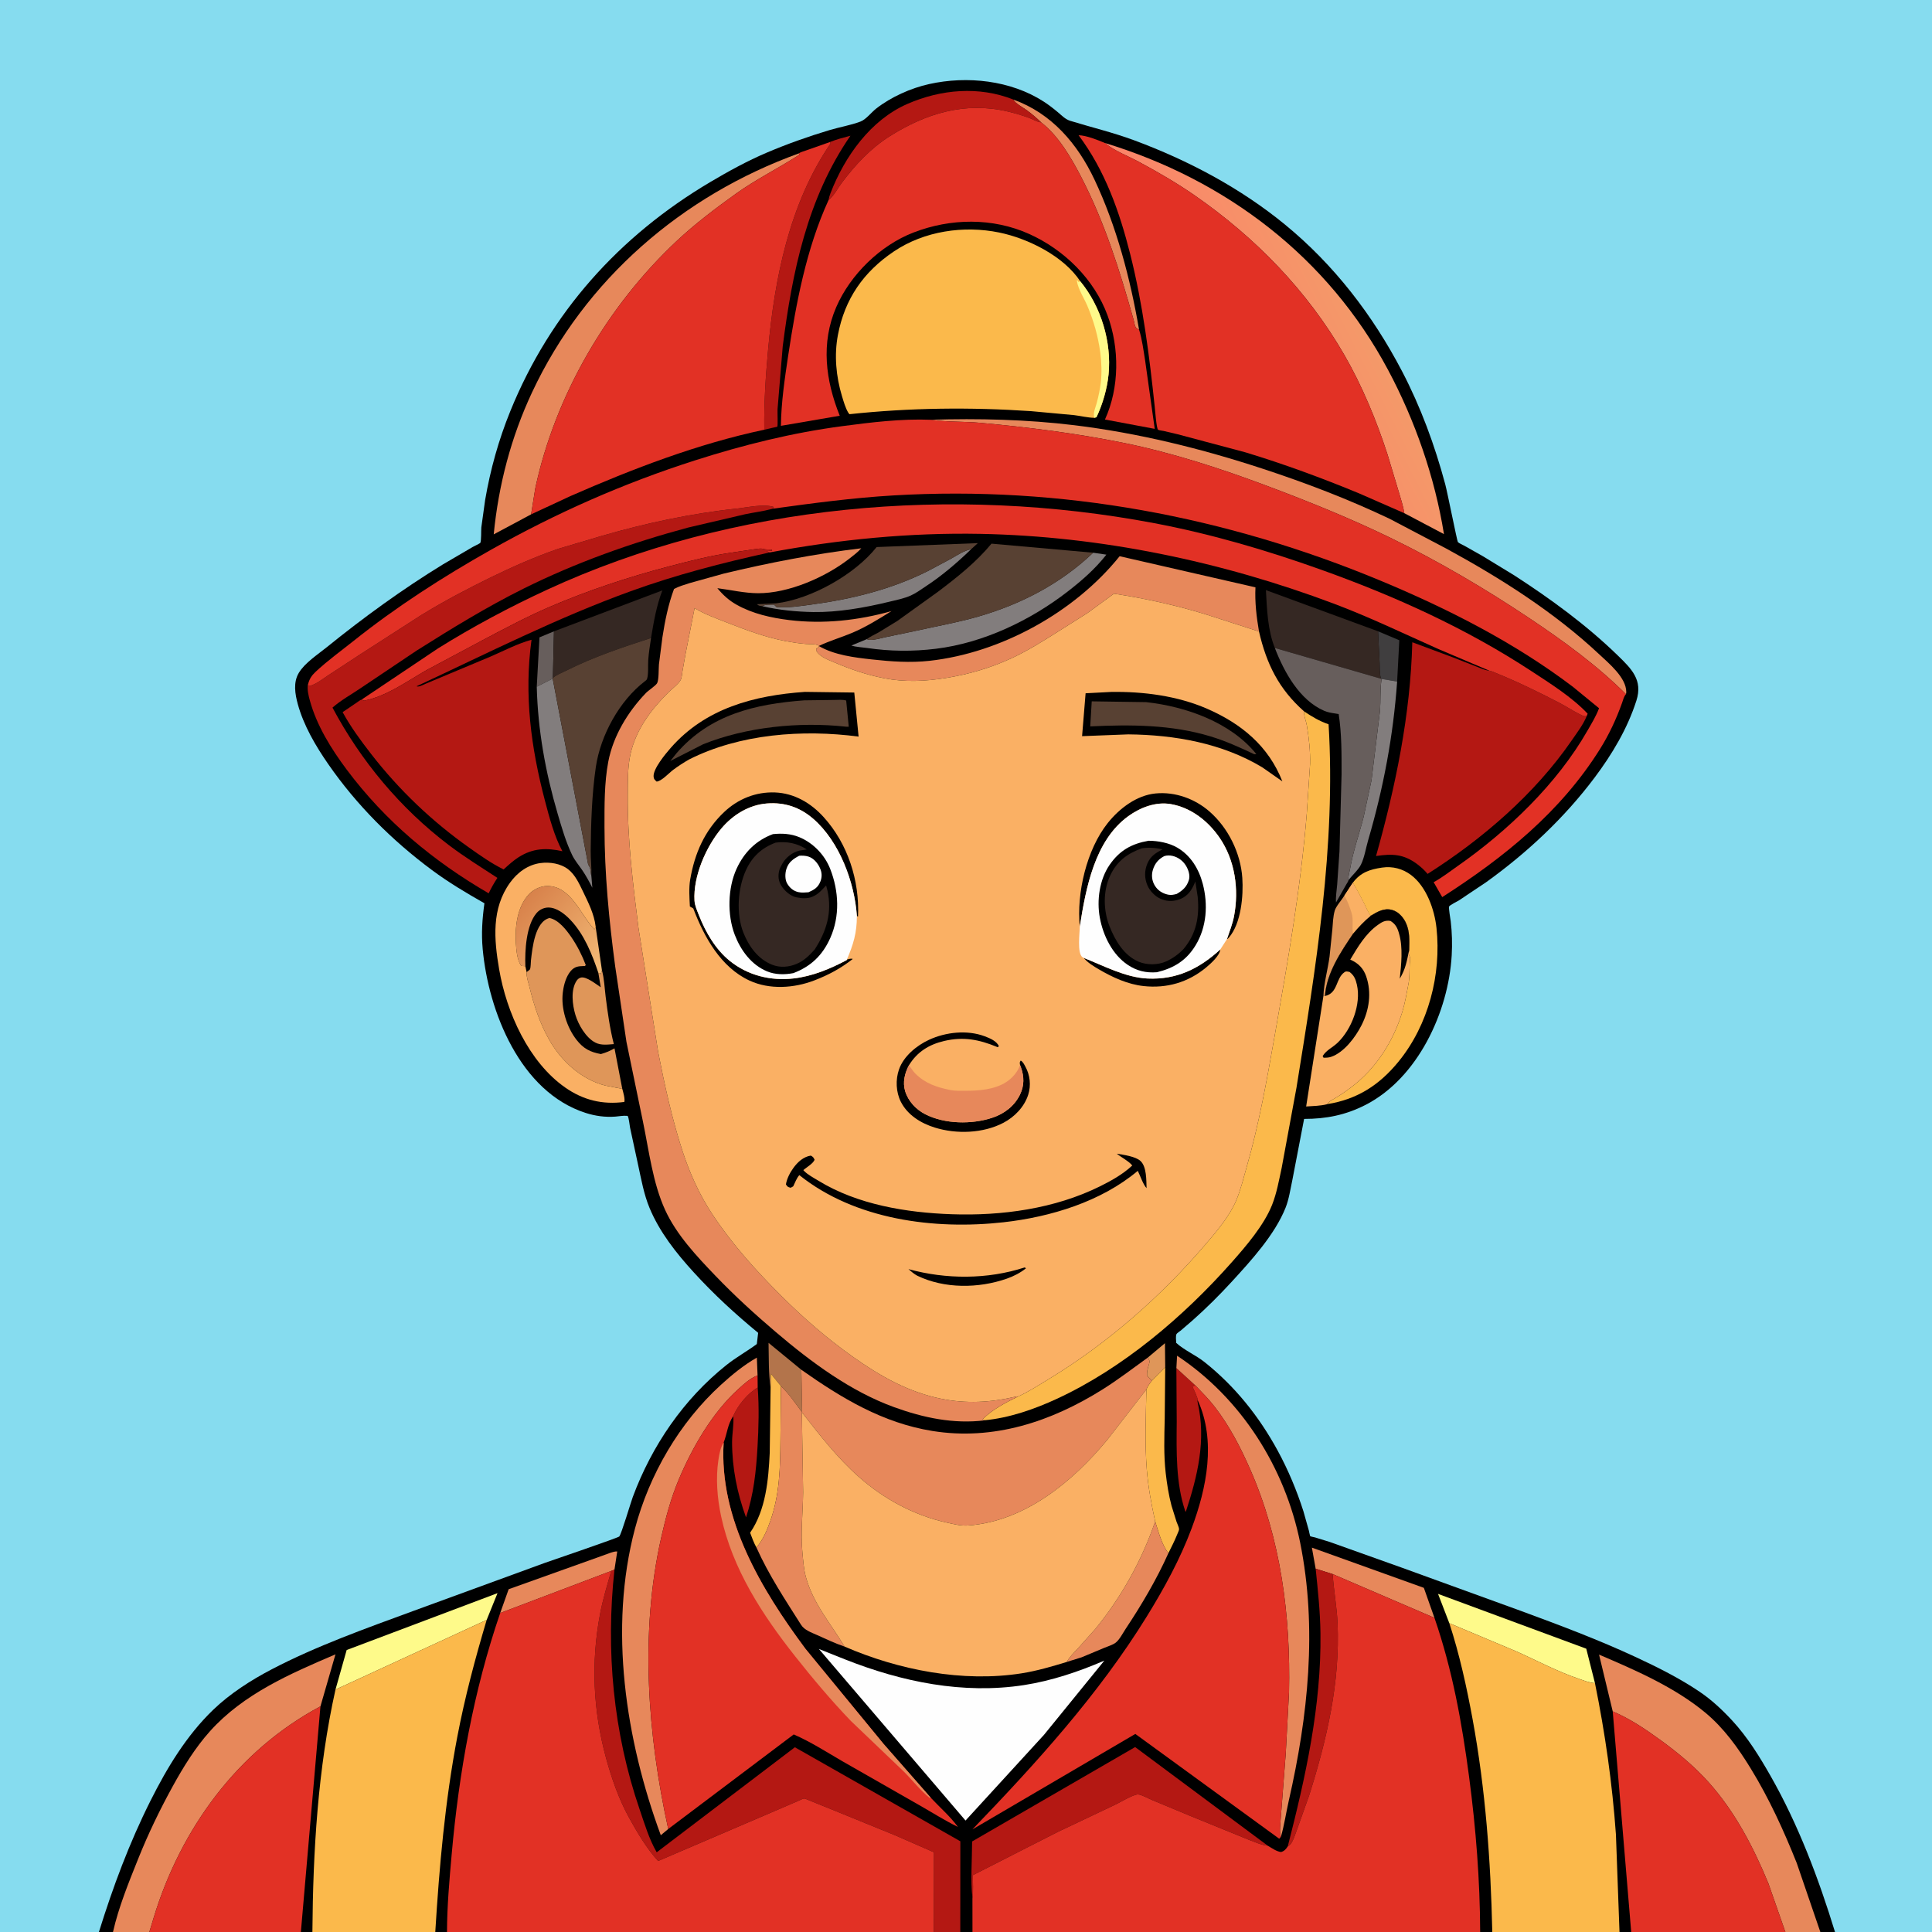 <svg version="1.1" xmlns="http://www.w3.org/2000/svg" style="display: block;" viewBox="0 0 2048 2048" width="1024" height="1024">
<rect x="0" y="0" width="2048" height="2048" fill="#333333" stroke="none"/>
<defs>
	<linearGradient id="Gradient1" gradientUnits="userSpaceOnUse" x1="549.896" y1="960.892" x2="632.625" y2="1037.64">
		<stop class="stop0" offset="0" stop-opacity="1" stop-color="rgb(216,130,75)"/>
		<stop class="stop1" offset="1" stop-opacity="1" stop-color="rgb(244,188,120)"/>
	</linearGradient>
	<linearGradient id="Gradient2" gradientUnits="userSpaceOnUse" x1="1306.53" y1="387.835" x2="1433.6" y2="322.841">
		<stop class="stop0" offset="0" stop-opacity="1" stop-color="rgb(251,133,105)"/>
		<stop class="stop1" offset="1" stop-opacity="1" stop-color="rgb(244,153,105)"/>
	</linearGradient>
</defs>
<path transform="translate(0,0)" fill="rgb(134,220,239)" d="M 104.86 2048 L -0 2048 L 0 -0 L 2048 0 L 2048 2048 L 1945.18 2048 L 1929.64 2048 L 1892.56 2048 L 1729.15 2048 L 1716.74 2048 L 1581.88 2048 L 1569.04 2048 L 1030.86 2048 L 1017.93 2048 L 989.912 2048 L 473.839 2048 L 461.41 2048 L 331.148 2048 L 318.934 2048 L 158.318 2048 L 119.777 2048 L 104.86 2048 z"/>
<path transform="translate(0,0)" fill="rgb(0,0,0)" d="M 104.86 2048 C 119.723 2000.25 137.054 1953.65 159.515 1908.9 C 177.035 1874 197.64 1839.75 225.978 1812.46 C 243.722 1795.37 265.994 1781.06 287.846 1769.64 C 335.28 1744.84 387.486 1726.31 437.698 1707.83 L 577.447 1656.76 C 584.927 1654.11 655.098 1630.2 656.431 1628.75 C 658.711 1626.27 668.625 1592.68 670.775 1586.89 C 690.967 1532.5 724.623 1483.14 770.181 1446.88 C 780.444 1438.7 791.834 1432.5 802.273 1424.74 L 803.654 1412.86 C 779.173 1392.71 756.578 1371.94 735.207 1348.5 C 716.648 1328.14 699.061 1305.9 688.455 1280.26 C 682.517 1265.9 679.785 1250.28 676.486 1235.15 L 667.878 1195.32 C 667.299 1192.48 666.749 1185.26 665.38 1182.99 C 665.234 1182.75 664.825 1182.88 664.544 1182.85 C 660.696 1182.44 656.207 1183.37 652.327 1183.65 C 641.494 1184.45 631.05 1183.04 620.702 1179.71 C 551.492 1157.46 517.811 1072.3 511.681 1006.11 C 510.133 989.389 511.22 974.051 513.509 957.497 C 494.268 946.582 475.614 935.467 457.81 922.255 C 415.494 890.855 377.99 853.348 347.95 810 C 334.619 790.763 321.874 769.095 315.675 746.395 C 312.752 735.691 310.708 723.355 316.749 713.284 C 323.121 702.662 336.723 693.887 346.433 686.038 C 385.623 654.36 426.441 624.721 469.423 598.342 L 501.086 579.827 C 501.874 579.386 508.925 575.912 509.114 575.546 C 510.346 573.158 509.914 562.388 510.237 559 L 514.251 530.102 C 519.803 497.667 528.598 466.201 541.002 435.701 C 583.397 331.455 656.423 250.124 753 192.932 C 772.225 181.547 792.251 170.542 812.828 161.796 C 834.219 152.703 856.873 144.651 879.123 137.977 C 889.857 134.757 901.705 132.787 912.136 128.87 C 917.982 126.676 923.705 119.069 928.73 115.145 C 944.538 102.8 965.406 93.444 985 89.099 C 1025.18 80.188 1071.38 85.1 1106.4 107.717 C 1111.68 111.128 1116.64 114.975 1121.45 119.019 C 1125.55 122.465 1129.3 126.485 1134.5 128.082 C 1157.06 135.01 1179.8 140.406 1202 148.631 C 1259.34 169.875 1314.62 199.114 1362.04 237.971 C 1414.16 280.684 1455.14 334.005 1486.22 393.539 C 1506.12 431.646 1520.89 471.969 1532.04 513.441 C 1534.36 522.081 1544.59 573.707 1545.41 574.598 C 1546.62 575.921 1550.68 577.591 1552.45 578.598 L 1571.66 589.464 L 1605.04 609.815 C 1643.84 634.913 1681.68 662.523 1714.85 694.771 C 1729.52 709.031 1741.64 720.82 1734.66 742.667 C 1725.18 772.345 1708.91 799.546 1690.32 824.322 C 1658.25 867.05 1618.66 904.091 1575.3 935.226 L 1546.68 954.36 C 1544.69 955.595 1537.17 959.25 1536.11 960.892 C 1535.38 962.015 1537.6 974.704 1537.83 976.648 C 1539.24 988.484 1539.54 1000.68 1538.87 1012.59 C 1535.5 1072.72 1502.87 1142.93 1447.44 1171.27 C 1426.39 1182.03 1405.83 1186.1 1382.41 1186.1 L 1369.91 1251.09 C 1367.84 1260.63 1366.4 1271.1 1362.78 1280.19 C 1351.36 1308.88 1326 1336.56 1305.31 1359.09 C 1292.44 1373.09 1279.15 1386.3 1264.95 1398.96 L 1251.74 1410.37 C 1250.87 1411.09 1247.64 1413.21 1247.16 1414.12 C 1246.07 1416.22 1246.75 1421.19 1246.84 1423.5 C 1255.39 1431.35 1267.44 1436.37 1276.71 1443.74 C 1309.05 1469.44 1334.56 1501.34 1354.29 1537.53 C 1365.44 1557.99 1374.65 1579.96 1381.72 1602.15 L 1387.42 1622.37 C 1387.61 1623.13 1388.66 1628.26 1388.82 1628.4 C 1389.33 1628.82 1393.09 1629.49 1393.95 1629.72 L 1409.5 1634.51 L 1486.65 1662.03 L 1612.07 1707.57 C 1653.31 1722.75 1694.33 1738.13 1734.21 1756.68 C 1757.22 1767.39 1780.6 1779.08 1801.65 1793.31 C 1814.44 1801.96 1825.79 1812.58 1836.25 1823.9 C 1852.45 1841.43 1865.16 1861.99 1876.92 1882.66 C 1906.38 1934.4 1927.76 1991.2 1945.18 2048 L 1929.64 2048 L 1892.56 2048 L 1729.15 2048 L 1716.74 2048 L 1581.88 2048 L 1569.04 2048 L 1030.86 2048 L 1017.93 2048 L 989.912 2048 L 473.839 2048 L 461.41 2048 L 331.148 2048 L 318.934 2048 L 158.318 2048 L 119.777 2048 L 104.86 2048 z"/>
<path transform="translate(0,0)" fill="rgb(223,150,89)" d="M 1216.85 1438.99 L 1234.89 1423.85 L 1235.18 1449.23 L 1220.99 1463.69 C 1219.48 1461.72 1217.69 1460.15 1215.84 1458.5 C 1215.78 1453.73 1216.48 1450.95 1217.87 1446.5 C 1218.99 1442.91 1218.67 1442.31 1216.85 1438.99 z"/>
<path transform="translate(0,0)" fill="rgb(103,94,92)" d="M 587.219 669.24 L 586.076 718.64 L 585.884 719.365 L 568.986 727.949 L 571.873 675.629 L 587.219 669.24 z"/>
<path transform="translate(0,0)" fill="rgb(64,62,63)" d="M 1460.81 669.201 L 1483.33 678.704 L 1481.02 722.438 L 1464.57 719.696 L 1463.95 719.465 C 1462.27 714.554 1462.62 707.809 1462.43 702.586 L 1460.81 669.201 z"/>
<path transform="translate(0,0)" fill="rgb(179,116,75)" d="M 816.854 1471.28 C 814.595 1456.07 815.036 1438.95 814.69 1423.48 L 849.473 1452.03 L 850.269 1497.2 C 843.366 1487.76 836.323 1477.37 827.809 1469.36 L 817.156 1456.25 L 816.854 1471.28 z"/>
<path transform="translate(0,0)" fill="rgb(223,150,89)" d="M 1434.03 935.763 C 1438.55 943.122 1442.47 950.698 1446.37 958.395 C 1448.27 962.143 1450.28 967.662 1453.09 970.722 C 1446.04 976.576 1440.19 982.785 1434.3 989.8 C 1421.06 1009.36 1406.18 1031.58 1404.49 1055.83 L 1402.86 1055.89 C 1403.36 1041.95 1407.53 1027.91 1409.37 1014.08 L 1412.33 985.475 C 1412.86 978.983 1413.06 971.506 1414.91 965.239 C 1416.29 960.546 1422.38 953.899 1425.14 949.351 L 1434.03 935.763 z"/>
<path transform="translate(0,0)" fill="rgb(250,176,100)" d="M 1434.03 935.763 C 1438.55 943.122 1442.47 950.698 1446.37 958.395 C 1448.27 962.143 1450.28 967.662 1453.09 970.722 C 1446.04 976.576 1440.19 982.785 1434.3 989.8 C 1432.85 982.336 1435.09 975.253 1432.69 967.618 C 1430.63 961.024 1428.56 955.387 1425.14 949.351 L 1434.03 935.763 z"/>
<path transform="translate(0,0)" fill="rgb(251,185,75)" d="M 816.854 1471.28 L 817.156 1456.25 L 827.809 1469.36 L 827.305 1525.82 C 826.974 1555.92 826.643 1583.51 816.615 1612.18 C 813.075 1622.31 808.828 1632.17 801.877 1640.46 C 799.059 1635.46 797.175 1630.12 795.147 1624.76 C 811.887 1600.47 814.569 1568.71 815.947 1540.13 L 816.854 1471.28 z"/>
<path transform="translate(0,0)" fill="rgb(223,150,89)" d="M 638.087 1028.61 C 640.495 1037.18 640.894 1047.59 642.01 1056.47 C 644.132 1073.37 646.491 1090.28 650.689 1106.8 C 644.153 1107.28 637.243 1108.32 631.184 1105.24 C 621.138 1100.12 613.145 1086.41 609.936 1075.75 C 606.779 1065.27 604.743 1049.2 611.316 1039.5 C 612.382 1037.93 614.053 1036.61 615.906 1036.22 C 621.66 1035 631.919 1043.31 636.8 1046.52 L 634.279 1031.27 L 636.247 1031.64 L 636.51 1033 L 638.087 1028.61 z"/>
<path transform="translate(0,0)" fill="rgb(130,125,125)" d="M 808.01 642.568 C 811.119 640.558 816.741 641.13 820.5 640.928 L 823.188 643.5 C 835.751 644.531 848.387 642.448 860.833 640.766 C 903.237 635.034 944.736 624.737 983.154 605.556 L 1008.25 592.193 C 1014.78 588.467 1022.03 583.583 1029.45 582.172 C 1014.58 596.542 998.73 610.139 981.423 621.5 C 976.393 624.802 971.003 628.799 965.514 631.255 C 958.262 634.501 949.696 636.148 942 638.021 C 916.786 644.159 888.064 649.221 862.063 648.791 C 844.11 648.495 825.496 646.678 808.01 642.568 z"/>
<path transform="translate(0,0)" fill="rgb(231,136,91)" d="M 1074.17 105.533 C 1114.85 120.248 1142.2 152.297 1160.29 190.602 C 1183.59 239.937 1198.24 295.545 1207.42 349.291 C 1202.54 347.985 1203.06 343.995 1201.8 339.5 C 1187.08 287.133 1170.97 235.385 1145.78 187 C 1135.32 166.89 1121.87 143.762 1103.61 129.687 C 1098.83 125.027 1093.81 120.782 1088.43 116.836 C 1084.86 114.219 1075.82 109.407 1074.17 105.533 z"/>
<path transform="translate(0,0)" fill="rgb(231,136,91)" d="M 530.232 1709.87 L 539.204 1684.63 L 638.126 1649.27 C 641.588 1648.16 651.094 1643.98 654.29 1644.64 L 651.382 1663.74 L 647.962 1665.24 L 530.232 1709.87 z"/>
<path transform="translate(0,0)" fill="url(#Gradient1)" d="M 556.905 1024.17 L 552.5 1023.88 C 548.028 1017.26 547.281 1007.04 546.84 999.254 C 545.869 982.075 548.281 961.23 560.59 948.011 C 565.374 942.872 572.941 939.235 580 939.21 C 605.516 939.118 615.298 969.88 630 985.146 L 631.521 983.241 L 638.087 1028.61 L 636.51 1033 L 636.247 1031.64 L 634.279 1031.27 C 627.526 1011.31 619.349 990.5 604.529 974.982 C 598.629 968.804 589.962 961.863 581 962.016 C 576.421 962.094 571.828 964.346 568.865 967.784 C 557.695 980.742 556.289 1007.9 556.905 1024.17 z"/>
<path transform="translate(0,0)" fill="rgb(180,24,19)" d="M 803.191 1470.91 C 804.797 1491.78 804.195 1513.11 802.988 1534 C 801.503 1559.69 798.988 1583.93 790.82 1608.5 C 781.397 1582.7 776.064 1556.15 776.027 1528.67 C 776.015 1519.8 778.162 1509.53 777.292 1501.06 C 781.852 1490.1 792.811 1476.69 803.191 1470.91 z"/>
<path transform="translate(0,0)" fill="rgb(231,136,91)" d="M 1394.66 1662.92 L 1390.65 1640.54 L 1509.34 1683.18 L 1520.58 1714.97 L 1412.68 1668.59 L 1394.66 1662.92 z"/>
<path transform="translate(0,0)" fill="rgb(130,125,125)" d="M 1464.57 719.696 L 1481.02 722.438 C 1476.93 780.012 1466.52 835.253 1450.31 890.623 C 1447.95 898.656 1446.35 909.169 1442.66 916.536 C 1439.77 922.332 1433.37 927.798 1429.45 933.059 C 1428.92 929.188 1430.51 924.587 1431.19 920.731 C 1434.44 902.001 1440.84 884.292 1445.52 865.939 L 1453.86 827.062 L 1462.88 753.324 C 1463.66 742.912 1462.88 731.704 1464.3 721.494 L 1464.57 719.696 z"/>
<path transform="translate(0,0)" fill="rgb(180,24,19)" d="M 1247.01 1450.2 L 1267.38 1468.84 C 1265.71 1469.04 1265.36 1468.76 1264.13 1470 C 1265.04 1472.05 1270.07 1482.44 1269.51 1483.98 C 1269.43 1485.85 1269.3 1485.42 1269.63 1486.87 C 1278.72 1526.52 1269.51 1564.66 1257.02 1602.51 L 1256.43 1601.94 C 1246.3 1572.02 1247.12 1538.47 1247.38 1507.22 L 1247.01 1450.2 z"/>
<path transform="translate(0,0)" fill="rgb(251,185,75)" d="M 1235.18 1449.23 L 1234.65 1503.88 C 1234.22 1523.04 1233.5 1542.53 1235.71 1561.61 C 1237.05 1573.24 1238.87 1584.75 1241.84 1596.08 L 1247.17 1613.1 C 1247.86 1615.08 1249.84 1619.04 1249.88 1620.99 C 1249.9 1622.2 1248.26 1625.56 1247.78 1626.79 C 1245.15 1633.44 1241.75 1639.88 1238.6 1646.31 C 1231.94 1638.8 1227.6 1622.35 1224.52 1612.78 C 1220.54 1594.49 1217.18 1576.82 1215.67 1558.11 C 1213.4 1529.87 1214.68 1501.06 1215.24 1472.77 C 1216.69 1469.26 1218.66 1466.67 1220.99 1463.69 L 1235.18 1449.23 z"/>
<path transform="translate(0,0)" fill="rgb(231,136,91)" d="M 1130.78 1761.74 C 1133.84 1756.22 1138.41 1751.9 1142.69 1747.32 L 1160.83 1727.05 C 1188.35 1693.67 1210.61 1653.72 1224.52 1612.78 C 1227.6 1622.35 1231.94 1638.8 1238.6 1646.31 C 1226.15 1674.13 1210.08 1701.34 1193.21 1726.7 C 1190.4 1730.92 1186.67 1738.24 1182.67 1741.29 C 1179.43 1743.76 1174.41 1745.14 1170.67 1746.74 L 1146.45 1756.86 L 1130.78 1761.74 z"/>
<path transform="translate(0,0)" fill="rgb(130,125,125)" d="M 568.986 727.949 L 585.884 719.365 L 623.5 916.56 C 626.568 920.361 625.719 923.965 626.875 928.557 L 627.905 941.069 C 624.562 934.516 621.096 928.07 616.918 922 C 613.36 916.831 609.238 912.045 606.5 906.358 C 599.891 892.635 595.394 877.121 591.12 862.538 C 578.205 818.484 570.155 773.905 568.986 727.949 z"/>
<path transform="translate(0,0)" fill="rgb(180,24,19)" d="M 878.224 212.246 C 878.702 209.613 879.423 207.218 880.39 204.72 C 895.439 165.835 922.807 127.194 961.901 110.14 C 997.394 94.657 1037.71 91.069 1074.17 105.533 C 1075.82 109.407 1084.86 114.219 1088.43 116.836 C 1093.81 120.782 1098.83 125.027 1103.61 129.687 L 1102.31 129.518 C 1098.61 128.827 1094.62 126.34 1091 125.016 C 1083.5 122.269 1075.89 120.009 1068.1 118.184 C 1022.88 107.578 981.461 120.206 943.043 144.5 C 922.822 157.287 906.846 174.515 892.518 193.532 C 887.931 199.621 884.122 207.432 878.224 212.246 z"/>
<path transform="translate(0,0)" fill="rgb(180,24,19)" d="M 1394.66 1662.92 L 1412.68 1668.59 C 1413.83 1686.06 1417.13 1703.31 1417.88 1720.84 C 1420.59 1783.75 1406.56 1843.85 1387.69 1903.42 L 1374.65 1940.03 C 1372.85 1944.65 1371.3 1950.52 1368.32 1954.52 C 1367.45 1955.69 1366.27 1956.45 1365.08 1957.25 C 1384.06 1883.37 1400.72 1808.19 1399.75 1731.44 C 1399.46 1708.34 1397.03 1685.86 1394.66 1662.92 z"/>
<path transform="translate(0,0)" fill="rgb(254,250,138)" d="M 355.628 1791 L 367.481 1749.08 L 527.379 1688.8 L 515.915 1717.15 L 355.628 1791 z"/>
<path transform="translate(0,0)" fill="rgb(180,24,19)" d="M 879.871 150.529 C 886.837 147.647 894.235 145.866 901.498 143.89 C 855.678 210.214 839.797 288.688 829.725 367.135 L 824.218 433.956 C 824.053 436.557 824.717 451.266 823.956 452.348 C 823.911 452.412 811.671 455.033 810.187 455.516 C 809.751 427.163 811.631 399.489 814.169 371.26 C 821.002 295.283 836.713 216.168 880.366 152.19 L 879.871 150.529 z"/>
<path transform="translate(0,0)" fill="rgb(254,250,138)" d="M 1536.35 1720.66 L 1524.38 1689.57 L 1681.5 1747.68 L 1690.73 1784.19 C 1684.95 1783.94 1678.87 1781.38 1673.42 1779.53 C 1650.57 1771.8 1629.25 1760.26 1607.24 1750.46 L 1536.35 1720.66 z"/>
<path transform="translate(0,0)" fill="rgb(53,40,35)" d="M 587.219 669.24 L 702.15 625.834 C 695.846 642.194 692.991 659.076 690.132 676.297 C 659.068 686.362 629.291 696.322 600 711.003 C 596.043 712.987 589.284 715.623 586.076 718.64 L 587.219 669.24 z"/>
<path transform="translate(0,0)" fill="rgb(130,125,125)" d="M 1158.82 585.902 L 1172.81 587.941 C 1161.08 602.914 1147.16 615.102 1132.2 626.732 C 1092.55 657.555 1042.47 681.56 992.156 687.713 C 967.336 690.749 943.595 690.497 918.844 686.856 C 913.608 686.085 907.472 685.921 902.469 684.287 L 918.887 677.519 C 919.913 677.844 920.641 678.164 921.677 678.25 C 926.886 678.683 933.687 676.489 938.774 675.41 L 971.5 668.562 C 993.323 663.698 1015.43 659.803 1036.93 653.601 C 1082.6 640.428 1124.28 618.724 1158.82 585.902 z"/>
<path transform="translate(0,0)" fill="rgb(88,65,51)" d="M 808.01 642.568 C 805.303 642.153 804.38 642.291 802.365 640.5 L 822.75 639.567 C 859.802 635.083 906.278 608.961 929.271 579.897 L 1036.55 575.74 L 1029.45 582.172 C 1022.03 583.583 1014.78 588.467 1008.25 592.193 L 983.154 605.556 C 944.736 624.737 903.237 635.034 860.833 640.766 C 848.387 642.448 835.751 644.531 823.188 643.5 L 820.5 640.928 C 816.741 641.13 811.119 640.558 808.01 642.568 z"/>
<path transform="translate(0,0)" fill="rgb(53,40,35)" d="M 1351.4 686.883 C 1343.73 668.03 1343.03 645.614 1341.92 625.556 L 1460.81 669.201 L 1462.43 702.586 C 1462.62 707.809 1462.27 714.554 1463.95 719.465 L 1351.4 686.883 z"/>
<path transform="translate(0,0)" fill="rgb(223,150,89)" d="M 558.211 1030.48 C 558.935 1029.88 561.455 1028.2 561.787 1027.5 C 562.702 1025.56 562.561 1020.41 562.846 1017.94 C 564.366 1004.75 567.138 976.92 582.5 973.14 C 592.086 975.01 600.378 985.726 605.702 993.5 C 611.879 1002.52 617.077 1012.78 620.961 1023 L 620 1024.03 L 618.673 1024.04 C 612.969 1024.16 609.048 1024.68 605.129 1029.17 C 600.287 1034.72 597.785 1043.35 596.836 1050.5 L 596.6 1052.18 C 594.502 1068.97 600.868 1089.23 611.289 1102.45 C 618.466 1111.56 625.631 1115.3 636.96 1117.35 C 642.316 1115.83 646.556 1114.07 651.391 1111.3 L 659.642 1154.22 L 642 1150.84 C 616.596 1144.47 595.405 1125.24 582.543 1102.84 C 572.189 1084.81 566.019 1065.87 561.127 1045.73 C 559.9 1040.68 557.931 1035.71 558.211 1030.48 z"/>
<path transform="translate(0,0)" fill="rgb(251,185,75)" d="M 1434.03 935.763 C 1442.29 924.763 1452.01 921.592 1465.15 919.669 C 1476.17 918.057 1486.96 920.882 1495.86 927.611 C 1512.03 939.841 1520.63 964.065 1522.73 983.594 C 1528.05 1033.02 1514.2 1086.51 1482.51 1125.34 C 1462.29 1150.13 1438.72 1165.41 1406.9 1170.43 C 1409.22 1167 1414.2 1164.81 1417.71 1162.66 C 1422.72 1159.59 1427.3 1156.28 1431.99 1152.78 C 1458.4 1133.07 1476.89 1104.09 1486.45 1072.8 C 1489.44 1062.99 1491.07 1053.03 1493.03 1043 C 1494.39 1035.99 1493.99 1028.63 1494.35 1021.5 C 1494.47 1019 1495.27 1016.32 1494.36 1013.92 L 1493.85 1013 C 1494.52 1010.73 1494.3 1009.5 1493.76 1007.21 C 1494.08 997.358 1494.56 987.017 1490.13 977.878 C 1487.28 972.008 1482.31 966.471 1475.88 964.648 C 1467.19 962.186 1460.2 966.439 1453.09 970.722 C 1450.28 967.662 1448.27 962.143 1446.37 958.395 C 1442.47 950.698 1438.55 943.122 1434.03 935.763 z"/>
<path transform="translate(0,0)" fill="rgb(250,176,100)" d="M 659.642 1154.22 C 660.564 1157.49 662.753 1165.05 661.803 1168.12 C 638.646 1171.17 618.224 1166.18 599.116 1152.81 C 560.323 1125.66 536.921 1073.07 529.119 1027.51 C 523.687 995.775 520.841 963.157 540.699 935.619 C 548.44 924.884 559.518 916.682 572.886 914.883 C 582.716 913.559 594.307 915.312 602.248 921.465 C 609.678 927.222 613.998 936.735 617.998 945.019 C 623.627 956.677 629.865 969.031 631.39 982.017 L 631.521 983.241 L 630 985.146 C 615.298 969.88 605.516 939.118 580 939.21 C 572.941 939.235 565.374 942.872 560.59 948.011 C 548.281 961.23 545.869 982.075 546.84 999.254 C 547.281 1007.04 548.028 1017.26 552.5 1023.88 L 556.905 1024.17 L 558.211 1030.48 C 557.931 1035.71 559.9 1040.68 561.127 1045.73 C 566.019 1065.87 572.189 1084.81 582.543 1102.84 C 595.405 1125.24 616.596 1144.47 642 1150.84 L 659.642 1154.22 z"/>
<path transform="translate(0,0)" fill="rgb(88,65,51)" d="M 918.887 677.519 C 922.501 674.679 927.243 672.708 931.268 670.43 L 951.268 658.197 L 994.147 627.385 C 1014.58 611.963 1034.65 596.081 1051.03 576.297 L 1158.82 585.902 C 1124.28 618.724 1082.6 640.428 1036.93 653.601 C 1015.43 659.803 993.323 663.698 971.5 668.562 L 938.774 675.41 C 933.687 676.489 926.886 678.683 921.677 678.25 C 920.641 678.164 919.913 677.844 918.887 677.519 z"/>
<path transform="translate(0,0)" fill="rgb(103,94,92)" d="M 1351.4 686.883 L 1463.95 719.465 L 1464.57 719.696 L 1464.3 721.494 C 1462.88 731.704 1463.66 742.912 1462.88 753.324 L 1453.86 827.062 L 1445.52 865.939 C 1440.84 884.292 1434.44 902.001 1431.19 920.731 C 1430.51 924.587 1428.92 929.188 1429.45 933.059 C 1429.46 934.024 1427.55 936.759 1427 937.735 L 1416.25 956.68 C 1415.72 950.687 1416.99 943.803 1417.46 937.74 L 1419.89 902.684 L 1422.12 820.697 C 1422.12 799.442 1422.31 777.989 1419.06 756.932 L 1415.5 756.354 C 1411.32 755.72 1407.59 755.163 1403.69 753.484 C 1377.54 742.247 1361.13 712.217 1351.4 686.883 z"/>
<path transform="translate(0,0)" fill="rgb(88,65,51)" d="M 586.076 718.64 C 589.284 715.623 596.043 712.987 600 711.003 C 629.291 696.322 659.068 686.362 690.132 676.297 C 688.986 684.09 687.72 691.889 687.156 699.749 C 686.766 705.164 687.551 714.732 685.914 719.607 C 685.495 720.854 684.529 721.433 683.567 722.169 C 656.615 742.79 636.541 779.558 631.623 813.018 C 627.409 841.685 626.409 872.996 626.163 901.981 C 626.088 910.808 627.23 919.774 626.875 928.557 C 625.719 923.965 626.568 920.361 623.5 916.56 L 585.884 719.365 L 586.076 718.64 z"/>
<path transform="translate(0,0)" fill="rgb(231,136,91)" d="M 1247.01 1450.2 L 1247.75 1437.11 C 1315.73 1482.13 1362.13 1555.56 1378.24 1635.35 C 1396.54 1726.01 1386.57 1819.32 1366.18 1908.74 C 1363.31 1921.31 1361.42 1934.75 1357.82 1947.02 C 1355.9 1941.71 1357.38 1933.16 1357.65 1927.5 L 1362.96 1858.5 L 1366.43 1793.73 C 1368.15 1712.78 1357.88 1631.57 1325.01 1557 C 1314.79 1533.81 1303.25 1511.52 1287.71 1491.37 C 1281.55 1483.37 1274.35 1476.12 1267.38 1468.84 L 1247.01 1450.2 z"/>
<path transform="translate(0,0)" fill="rgb(231,136,91)" d="M 986.669 444.973 C 1036.94 443.403 1088.7 444.663 1138.69 450.734 C 1206.39 458.956 1273.79 475.599 1338.5 496.873 C 1384.33 511.937 1429.74 529.295 1473.3 550.061 L 1533.31 581.618 C 1590.36 612.694 1647.45 648.807 1695.01 693.387 C 1705.32 703.049 1723.92 718.265 1723.9 733.478 C 1723.9 734.663 1723.81 734.843 1723.57 735.844 C 1692.82 705.214 1657.66 679.69 1621.69 655.637 C 1574.69 624.202 1524.88 594.887 1474 570.155 C 1431.46 549.474 1387.53 531.719 1343.26 515.124 C 1293.97 496.646 1242.8 479.958 1191.15 469.486 C 1141.06 459.329 1090.18 452.904 1039.31 448.232 C 1022.14 446.655 1004.83 447.498 987.68 445.121 L 986.669 444.973 z"/>
<path transform="translate(0,0)" fill="rgb(180,24,19)" d="M 1030.82 2012.45 C 1028.73 1992.97 1030.42 1971.72 1030.48 1952.02 L 1203.3 1851.96 L 1343.84 1956.5 L 1342.84 1956.39 C 1336.24 1955.57 1329.9 1952.45 1323.67 1950.18 L 1262.76 1925.36 L 1221.33 1908.13 C 1217.6 1906.57 1210.3 1902.46 1206.51 1902.18 C 1201.79 1901.84 1187.13 1910.68 1182.45 1912.9 L 1121.47 1941.83 L 1031.24 1987.77 C 1031.24 1995.75 1032 2004.59 1030.82 2012.45 z"/>
<path transform="translate(0,0)" fill="rgb(231,136,91)" d="M 708.352 1938.82 L 700.466 1945.42 C 663.205 1844.31 645.057 1726.33 673.069 1620.5 C 688.273 1563.06 720.216 1508.07 764.238 1467.96 C 776.18 1457.08 788.227 1447.2 802.291 1439.12 L 803.054 1457.93 C 794.884 1461.27 789.186 1466.59 782.744 1472.41 C 755.112 1497.37 733.775 1534.43 719.473 1568.42 C 711.116 1588.28 705.578 1609.18 700.844 1630.15 C 678.215 1730.43 686.458 1839.19 708.352 1938.82 z"/>
<path transform="translate(0,0)" fill="rgb(231,136,91)" d="M 846.946 162.558 L 847.455 163.935 C 825.4 178.276 801.946 189.724 780.355 205.15 C 758.569 220.714 736.579 237.361 717.031 255.728 C 643.619 324.705 588.579 418.856 567.419 517.629 L 562.994 545.243 L 523.356 566.456 C 528.479 514.072 541.703 463.506 564.068 415.767 C 620.097 296.167 723.277 207.193 846.946 162.558 z"/>
<path transform="translate(0,0)" fill="rgb(250,176,100)" d="M 1453.09 970.722 C 1460.2 966.439 1467.19 962.186 1475.88 964.648 C 1482.31 966.471 1487.28 972.008 1490.13 977.878 C 1494.56 987.017 1494.08 997.358 1493.76 1007.21 C 1494.3 1009.5 1494.52 1010.73 1493.85 1013 L 1494.36 1013.92 C 1495.27 1016.32 1494.47 1019 1494.35 1021.5 C 1493.99 1028.63 1494.39 1035.99 1493.03 1043 C 1491.07 1053.03 1489.44 1062.99 1486.45 1072.8 C 1476.89 1104.09 1458.4 1133.07 1431.99 1152.78 C 1427.3 1156.28 1422.72 1159.59 1417.71 1162.66 C 1414.2 1164.81 1409.22 1167 1406.9 1170.43 L 1406.85 1170.5 C 1399.71 1172.36 1391.93 1172.42 1384.58 1172.92 L 1402.86 1055.89 L 1404.49 1055.83 C 1406.18 1031.58 1421.06 1009.36 1434.3 989.8 C 1440.19 982.785 1446.04 976.576 1453.09 970.722 z"/>
<path transform="translate(0,0)" fill="rgb(0,0,0)" d="M 1453.09 970.722 C 1460.2 966.439 1467.19 962.186 1475.88 964.648 C 1482.31 966.471 1487.28 972.008 1490.13 977.878 C 1494.56 987.017 1494.08 997.358 1493.76 1007.21 C 1491.29 1018.76 1490.08 1026.95 1483.8 1037.48 C 1485.39 1022.75 1487.34 1004.37 1483.14 990 L 1482.65 988.281 C 1481.03 982.846 1478.83 979.252 1474 976.239 C 1468.46 975.281 1465.11 977.206 1460.63 980.406 C 1447.58 989.707 1439.37 1003.75 1431.32 1017.23 L 1432.61 1017.82 C 1440.19 1021.39 1445.32 1026.74 1448.13 1034.76 C 1454.26 1052.23 1451.4 1070.9 1443.14 1087.05 C 1436.81 1099.46 1424.81 1115.57 1411.11 1120.27 C 1408.45 1121.19 1405.78 1121.23 1403 1121.21 L 1402.04 1119.5 C 1406.06 1113.07 1412.46 1110.51 1417.76 1105.5 C 1432.82 1091.23 1443.01 1064.41 1438.41 1043.98 C 1437.09 1038.1 1435.38 1033.88 1430.5 1030.26 C 1428.27 1029.95 1427.14 1029.2 1425.21 1030.55 C 1415.66 1037.22 1418.59 1052.74 1404.49 1055.83 C 1406.18 1031.58 1421.06 1009.36 1434.3 989.8 C 1440.19 982.785 1446.04 976.576 1453.09 970.722 z"/>
<path transform="translate(0,0)" fill="url(#Gradient2)" d="M 1171.11 151.536 C 1299.89 190.731 1407.72 272.784 1471.4 392.105 C 1500.07 445.81 1521 506.048 1530.66 566.181 L 1488.61 543.983 C 1487.47 536.218 1484.72 528.319 1482.56 520.775 L 1470.85 481.832 C 1459.26 446.047 1443.86 408.792 1425.03 376.207 C 1385.56 307.942 1330.91 251.9 1266.36 207.077 C 1247.68 194.108 1227.18 182.251 1207.16 171.5 C 1195.89 165.454 1181.7 160.049 1171.87 152.16 L 1171.11 151.536 z"/>
<path transform="translate(0,0)" fill="rgb(231,136,91)" d="M 119.777 2048 C 125.754 2021.57 136.465 1995.43 146.526 1970.31 C 157.132 1943.83 169.342 1918.56 183.079 1893.57 C 194.243 1873.26 206.992 1852.57 222.513 1835.25 C 258.069 1795.58 307.576 1774.2 355.602 1753.68 L 339.685 1808.8 C 252.008 1855.54 191.712 1938.41 163.004 2032.5 L 158.318 2048 L 119.777 2048 z"/>
<path transform="translate(0,0)" fill="rgb(231,136,91)" d="M 1709.56 1814.15 L 1695.06 1753.95 C 1733.66 1770.49 1774.88 1788.32 1807.5 1815.31 C 1827.3 1831.69 1842.53 1852.91 1855.86 1874.69 C 1875.44 1906.67 1890.73 1940.15 1904.63 1974.94 L 1929.64 2048 L 1892.56 2048 L 1874.59 1996.56 C 1858.75 1958.09 1839.08 1920.32 1811.14 1889.19 C 1796.06 1872.38 1778.44 1857.81 1760.2 1844.56 C 1744.42 1833.1 1727.62 1821.74 1709.56 1814.15 z"/>
<path transform="translate(0,0)" fill="rgb(180,24,19)" d="M 326.293 726.226 L 328.081 727.177 C 335.395 725.298 342.184 719.565 348.5 715.47 L 383 692.877 L 446.409 652.096 C 470.317 637.397 495.469 624.128 520.692 611.826 C 543.418 600.742 567.504 590.117 591.42 581.872 L 637.325 568.232 C 684.41 554.584 732.409 544.266 781.191 539.097 C 792.526 537.896 809.884 533.841 820.5 537.49 L 820.096 537.846 L 819.293 539.222 L 817.877 539.605 C 808.835 541.988 799.144 543.188 789.963 545.098 L 729.242 559.291 C 669.277 575.439 610.576 596.309 554.915 624.001 C 515.724 643.498 478.648 666.311 441.671 689.631 L 382.047 729.635 C 372.419 736.185 361.086 742.424 352.453 750.109 C 382.528 806.648 424.382 856.807 475.5 895.636 C 492.143 908.277 509.78 919.192 527.265 930.589 C 523.765 935.936 520.729 941.169 518.022 946.959 C 459.214 912.813 408.346 870.444 367.483 815.762 C 350.984 793.683 335.643 768.989 328.351 742.168 C 327.006 737.218 325.626 731.36 326.293 726.226 z"/>
<path transform="translate(0,0)" fill="rgb(180,24,19)" d="M 647.962 1665.24 L 651.382 1663.74 C 641.959 1749.52 650.052 1836.53 678.138 1918.36 C 683.338 1933.51 688.073 1949.6 696.151 1963.51 L 842.602 1852.17 L 1018 1951.84 L 1017.93 2048 L 989.912 2048 L 990.055 1963.51 L 948.91 1945.5 L 881.638 1918.09 L 858.508 1908.76 C 857.106 1908.24 853.758 1906.55 852.399 1906.51 C 851.333 1906.49 848.566 1907.99 847.352 1908.48 L 829.131 1916.36 L 697.661 1972.7 C 685.771 1959.94 675.381 1942.26 666.965 1927.08 C 655.988 1907.28 648.248 1884.93 642.315 1863.13 C 628.665 1812.98 626.392 1762.05 636.071 1710.94 C 639.006 1695.44 643.646 1680.4 647.962 1665.24 z"/>
<path transform="translate(0,0)" fill="rgb(254,254,254)" d="M 868.082 1748 L 895.861 1759.06 C 956.045 1782.88 1020.93 1796.25 1085.57 1786.25 C 1114.69 1781.74 1143.65 1772 1170.65 1760.32 L 1106.68 1838.99 L 1023.49 1929.85 L 868.082 1748 z"/>
<path transform="translate(0,0)" fill="rgb(226,49,37)" d="M 158.318 2048 L 163.004 2032.5 C 191.712 1938.41 252.008 1855.54 339.685 1808.8 L 318.934 2048 L 158.318 2048 z"/>
<path transform="translate(0,0)" fill="rgb(226,49,37)" d="M 1709.56 1814.15 C 1727.62 1821.74 1744.42 1833.1 1760.2 1844.56 C 1778.44 1857.81 1796.06 1872.38 1811.14 1889.19 C 1839.08 1920.32 1858.75 1958.09 1874.59 1996.56 L 1892.56 2048 L 1729.15 2048 L 1709.56 1814.15 z"/>
<path transform="translate(0,0)" fill="rgb(251,185,75)" d="M 1382.31 754.021 C 1390.89 759.803 1398.6 764.372 1408.36 767.785 C 1416.2 896.439 1394.75 1026.52 1374.3 1153.13 L 1358.59 1238.2 C 1355.79 1251.07 1353.37 1264.83 1348.5 1277.11 C 1339.87 1298.88 1321 1320.77 1305.5 1338.28 C 1254.63 1395.74 1190.3 1450.41 1120.28 1482.82 C 1096.59 1493.78 1069.94 1503.09 1043.81 1505.53 L 1041.53 1504.7 C 1050.94 1494.59 1066.76 1486.38 1079.13 1480.4 C 1090.58 1475.21 1101.56 1468.04 1112.31 1461.51 C 1174.19 1423.87 1230.57 1374.38 1277.69 1319.33 C 1289.63 1305.38 1303.38 1289.33 1310.53 1272.29 C 1315.25 1261.05 1318.11 1248.95 1321.47 1237.25 C 1334.63 1191.5 1342.83 1145.36 1351.1 1098.54 C 1364.96 1020.13 1378.86 941.424 1385.27 862 L 1388.74 809.814 C 1389.05 796.285 1387.58 782.269 1385.29 768.936 C 1384.54 764.529 1382.56 760.187 1382.35 755.729 L 1382.31 754.021 z"/>
<path transform="translate(0,0)" fill="rgb(180,24,19)" d="M 1681.99 759.052 C 1678.37 768.042 1671.5 776.988 1666.03 784.947 C 1626.94 841.768 1571.24 889.597 1513.3 926.378 C 1509.94 922.398 1506.49 919.174 1502.32 916.049 C 1487.8 905.161 1475.71 904.884 1458.66 907.411 C 1479.35 833.888 1495.18 757.409 1497.09 680.805 L 1540.15 696.851 L 1564.96 706.55 C 1569.37 708.256 1573.45 710.268 1578.17 710.96 L 1579.02 711.07 C 1581.29 711.433 1582.89 712.258 1584.99 713.11 C 1608.03 722.429 1630.7 733.466 1652.77 744.911 C 1660.88 749.118 1668.92 754.598 1677.13 758.367 C 1679.11 759.276 1679.89 759.343 1681.99 759.052 z"/>
<path transform="translate(0,0)" fill="rgb(226,49,37)" d="M 383.241 741.658 L 464.328 687.32 C 501.448 664.175 540.145 643.514 579.853 625.168 C 777.804 533.709 1010.37 514.271 1223.53 554.572 C 1283.67 565.942 1342.64 583.251 1400.22 603.838 C 1478.56 631.851 1553.9 665.896 1623.64 711.608 C 1643.62 724.706 1666.5 739.045 1682.95 756.512 L 1681.99 759.052 C 1679.89 759.343 1679.11 759.276 1677.13 758.367 C 1668.92 754.598 1660.88 749.118 1652.77 744.911 C 1630.7 733.466 1608.03 722.429 1584.99 713.11 C 1582.89 712.258 1581.29 711.433 1579.02 711.07 L 1525 688.128 C 1487.94 671.62 1451.86 654.159 1413.79 639.85 C 1294.8 595.126 1166.74 568.375 1039.48 565.928 C 964.488 564.486 889.447 571.838 815.792 585.636 L 813.925 584.957 L 813.005 584.25 L 818.505 583.75 L 818 582.49 C 815.008 582.454 811.651 582.701 808.804 581.831 C 806.144 581.018 802.282 581.943 799.5 582.23 L 774.197 586.008 C 752.228 589.231 730.863 594.731 709.424 600.35 C 666.466 611.61 623.583 625.738 582.763 643.287 C 558.563 653.691 535.322 666.115 512.035 678.389 L 452.332 710.254 C 431.353 722.22 410.007 738.06 386 742.729 L 383.241 741.658 z"/>
<path transform="translate(0,0)" fill="rgb(180,24,19)" d="M 383.241 741.658 L 386 742.729 C 410.007 738.06 431.353 722.22 452.332 710.254 L 512.035 678.389 C 535.322 666.115 558.563 653.691 582.763 643.287 C 623.583 625.738 666.466 611.61 709.424 600.35 C 730.863 594.731 752.228 589.231 774.197 586.008 L 799.5 582.23 C 802.282 581.943 806.144 581.018 808.804 581.831 C 811.651 582.701 815.008 582.454 818 582.49 L 818.505 583.75 L 813.005 584.25 L 813.925 584.957 L 815.792 585.636 C 765.894 596.527 716.646 609.307 668.552 626.705 C 590.569 654.915 516.577 692.552 441.51 727.5 C 444.014 728.54 448.416 725.958 451 724.884 L 520 695.997 C 534.019 689.931 548.727 682.184 563.438 678.181 C 555.41 736.609 562.863 792.649 577.813 849.359 C 582.399 866.755 587.583 886.443 596.156 902.331 C 579.218 898.528 564.749 899.072 549.658 908.722 C 543.915 912.393 538.894 917.08 533.839 921.623 C 521.006 915.332 509.029 906.814 497.374 898.576 C 457.888 870.666 422.916 837.318 393.312 799.123 C 382.329 784.952 371.804 770.676 363.192 754.914 L 378.423 744.579 C 379.617 743.815 382.032 741.836 383.241 741.658 z"/>
<path transform="translate(0,0)" fill="rgb(231,136,91)" d="M 1216.85 1438.99 C 1218.67 1442.31 1218.99 1442.91 1217.87 1446.5 C 1216.48 1450.95 1215.78 1453.73 1215.84 1458.5 C 1217.69 1460.15 1219.48 1461.72 1220.99 1463.69 C 1218.66 1466.67 1216.69 1469.26 1215.24 1472.77 L 1173.99 1526 C 1137.19 1570.58 1086.44 1612.71 1026.26 1617.08 C 1018.46 1617.65 1010.91 1615.62 1003.37 1613.95 C 968.664 1606.25 936.823 1588.92 910.24 1565.4 C 887.322 1545.13 868.766 1521.04 850.007 1497.05 L 851.353 1581.94 C 851.128 1603.18 848.556 1624.84 850.61 1646 C 851.43 1654.45 852.002 1663.29 854.22 1671.5 C 861.848 1699.73 880.561 1720.99 895.237 1745.42 C 885.241 1742.12 875.672 1737.47 866.075 1733.18 C 860.191 1730.55 852.745 1728.03 849.189 1722.41 C 832.26 1695.66 814.858 1669.5 801.877 1640.46 C 808.828 1632.17 813.075 1622.31 816.615 1612.18 C 826.643 1583.51 826.974 1555.92 827.305 1525.82 L 827.809 1469.36 C 836.323 1477.37 843.366 1487.76 850.269 1497.2 L 849.473 1452.03 C 892.271 1482.16 935.612 1508.35 988.274 1516.87 C 1053.1 1527.35 1114.19 1507.07 1168.78 1472.85 C 1185.35 1462.45 1200.98 1450.42 1216.85 1438.99 z"/>
<path transform="translate(0,0)" fill="rgb(251,185,75)" d="M 1536.35 1720.66 L 1607.24 1750.46 C 1629.25 1760.26 1650.57 1771.8 1673.42 1779.53 C 1678.87 1781.38 1684.95 1783.94 1690.73 1784.19 C 1701.49 1837.26 1709.09 1890.47 1712.94 1944.5 L 1716.74 2048 L 1581.88 2048 C 1580.24 1972.51 1574.69 1896.86 1561.02 1822.5 C 1554.75 1788.38 1547.14 1753.64 1536.35 1720.66 z"/>
<path transform="translate(0,0)" fill="rgb(251,185,75)" d="M 355.628 1791 L 515.915 1717.15 C 503.739 1757.98 492.764 1799.13 484.776 1841.01 C 471.711 1909.51 465.687 1978.52 461.41 2048 L 331.148 2048 C 331.79 1962.23 336.954 1874.9 355.628 1791 z"/>
<path transform="translate(0,0)" fill="rgb(251,185,75)" d="M 1159.94 442.919 C 1152.84 442.738 1145.69 440.926 1138.63 440.052 L 1092.93 435.832 C 1028.64 431.54 964.527 432.202 900.432 439.071 L 899.247 437.517 C 896.212 432.566 894.178 425.384 892.5 419.814 C 886.242 399.038 884.15 376.524 888.218 355.089 C 895.468 316.884 915.273 288.271 947.522 266.561 C 979.732 244.877 1021.57 238.756 1059.26 246.494 C 1089.83 252.772 1127.61 271.532 1145.13 298.186 C 1167.16 324.898 1178.5 362.544 1175.11 396.914 C 1173.63 412.027 1168.79 428.673 1162.29 442.313 L 1159.94 442.919 z"/>
<path transform="translate(0,0)" fill="rgb(254,250,138)" d="M 1159.94 442.919 C 1158.58 437.359 1161.03 432.922 1162.49 427.5 C 1164.38 420.433 1166.03 412.938 1166.88 405.676 C 1168.07 395.609 1167.68 383.342 1166.29 373.327 C 1163.91 356.14 1159.38 340.181 1152.64 324.203 C 1148.99 315.565 1142.85 306.771 1141.49 297.514 L 1142 297 L 1143.27 298.963 L 1145.13 298.186 C 1167.16 324.898 1178.5 362.544 1175.11 396.914 C 1173.63 412.027 1168.79 428.673 1162.29 442.313 L 1159.94 442.919 z"/>
<path transform="translate(0,0)" fill="rgb(226,49,37)" d="M 878.224 212.246 C 884.122 207.432 887.931 199.621 892.518 193.532 C 906.846 174.515 922.822 157.287 943.043 144.5 C 981.461 120.206 1022.88 107.578 1068.1 118.184 C 1075.89 120.009 1083.5 122.269 1091 125.016 C 1094.62 126.34 1098.61 128.827 1102.31 129.518 L 1103.61 129.687 C 1121.87 143.762 1135.32 166.89 1145.78 187 C 1170.97 235.385 1187.08 287.133 1201.8 339.5 C 1203.06 343.995 1202.54 347.985 1207.42 349.291 C 1210.71 359.672 1212.13 371.465 1213.89 382.193 L 1224.06 454.612 L 1171.31 444.712 C 1186.75 410.82 1186.76 368.949 1174.06 334.367 C 1159.93 295.879 1127.99 264.67 1090.97 248.018 C 1052.15 230.557 1007.67 231.281 968.325 246.474 C 933.209 260.035 901.402 291.021 886.459 325.537 C 869.954 363.659 875.115 403.217 890.162 440.709 L 827.802 451.405 C 828.053 426.979 831.848 401.238 835.484 377.094 C 843.856 321.507 854.701 263.607 878.224 212.246 z"/>
<path transform="translate(0,0)" fill="rgb(226,49,37)" d="M 708.352 1938.82 C 686.458 1839.19 678.215 1730.43 700.844 1630.15 C 705.578 1609.18 711.116 1588.28 719.473 1568.42 C 733.775 1534.43 755.112 1497.37 782.744 1472.41 C 789.186 1466.59 794.884 1461.27 803.054 1457.93 L 803.191 1470.91 C 792.811 1476.69 781.852 1490.1 777.292 1501.06 C 771.225 1509.92 770.885 1519.47 767.119 1529.1 C 761.99 1610.03 807.234 1685.2 853.825 1747.8 L 936.573 1848.56 L 986.73 1905.74 C 995.954 1915.63 1007.6 1925.75 1015.44 1936.64 C 1001.44 1929.8 987.969 1921.18 974.379 1913.48 L 893 1867.01 C 876.172 1857.23 859.24 1846.33 841.381 1838.58 L 708.352 1938.82 z"/>
<path transform="translate(0,0)" fill="rgb(231,136,91)" d="M 767.119 1529.1 C 761.99 1610.03 807.234 1685.2 853.825 1747.8 L 936.573 1848.56 L 986.73 1905.74 L 985.241 1905.67 C 974.358 1896.91 965.388 1884.59 955 1874.97 L 901.994 1824.31 C 881.172 1802.65 861.601 1779.39 842.974 1755.84 C 808.098 1711.74 776.453 1663.26 764.453 1607.52 C 760.301 1588.24 758.577 1567.14 761.542 1547.59 C 762.482 1541.4 763.689 1534.4 767.119 1529.1 z"/>
<path transform="translate(0,0)" fill="rgb(226,49,37)" d="M 879.871 150.529 L 880.366 152.19 C 836.713 216.168 821.002 295.283 814.169 371.26 C 811.631 399.489 809.751 427.163 810.187 455.516 C 739.524 470.467 670.743 496.909 604.743 525.841 L 562.994 545.243 L 567.419 517.629 C 588.579 418.856 643.619 324.705 717.031 255.728 C 736.579 237.361 758.569 220.714 780.355 205.15 C 801.946 189.724 825.4 178.276 847.455 163.935 L 846.946 162.558 C 848.371 161.284 852.196 160.34 854.042 159.621 L 879.871 150.529 z"/>
<path transform="translate(0,0)" fill="rgb(231,136,91)" d="M 1043.81 1505.53 L 1043.76 1505.64 C 1010.8 1509.69 978.776 1502.89 947.854 1491.67 C 901.562 1474.87 859.855 1443.9 822.642 1412.24 C 800.125 1393.09 778.74 1373.58 758.272 1352.24 C 738.476 1331.6 717.24 1309.04 705.176 1282.84 C 691.962 1254.14 687.96 1219.79 681.557 1188.98 L 664.057 1104.41 L 652.112 1024.33 C 645.532 974.806 640.826 926.391 640.781 876.346 C 640.762 853.835 640.568 829.653 644.795 807.451 C 650.005 780.085 665.6 754.5 684.75 734.555 C 687.303 731.896 695.317 726.713 696.636 724.076 C 698.533 720.282 698.092 708.849 698.501 704.302 L 702.176 675.651 C 704.837 658.343 708.376 640.782 714.495 624.334 C 719.652 621.52 725.48 619.937 731.047 618.114 L 766.902 608.112 C 814.835 596.579 863.999 587.055 912.979 581.196 C 909.424 585.267 904.556 588.915 900.292 592.232 C 874.968 611.931 835.974 628.977 803.563 628.842 C 789.222 628.782 774.646 625.31 760.424 623.505 C 766.571 630.877 772.681 636.481 781.106 641.19 C 798.01 650.639 817.457 654.936 836.5 657.285 C 872.791 661.763 909.912 657.691 945.031 647.785 C 931.703 656.1 917.949 664.665 903.45 670.795 C 891.681 675.772 879.495 679.197 867.941 684.785 C 884.597 694.454 905.514 696.949 924.339 699.035 C 944.448 701.264 965.111 702.726 985.303 700.493 C 1060.92 692.13 1139.15 649.037 1186.86 589.612 L 1330.84 622.594 C 1330.08 638.33 1331.95 653.94 1334.59 669.416 L 1276.79 650.81 C 1245.51 641.326 1213.16 634.25 1180.86 629.324 L 1152.73 649.866 L 1124.39 667.757 C 1108.01 678.078 1091.54 688.677 1074 696.959 C 1051.23 707.713 1027.43 714.75 1002.6 718.717 C 980.711 722.213 959.403 723.273 937.549 719.044 C 919.081 715.47 902.014 709.691 884.765 702.31 C 878.746 699.735 869.815 696.613 866.023 690.947 C 864.775 689.083 865.147 689.28 865.5 687.273 L 868.128 686 L 867.5 684.15 C 863.529 682.349 858.784 682.956 854.5 682.633 C 847.596 682.113 840.303 681.027 833.5 679.772 C 812.369 675.876 791.649 668.16 771.688 660.371 C 759.579 655.646 747.489 651.348 736.294 644.656 L 726.671 693.396 L 723.383 711.91 C 722.933 714.468 722.802 718.193 721.675 720.532 C 719.628 724.777 712.023 730.5 708.549 733.943 C 690.146 752.187 674.241 773.389 668.409 799.1 C 665.209 813.209 665.586 828.391 665.469 842.787 C 665.086 890.242 670.941 936.591 676.805 983.562 L 697.647 1115.05 C 704.458 1150.01 712.293 1185.73 723.304 1219.64 C 730.917 1243.08 741.275 1266.25 754.892 1286.85 C 775.956 1318.7 801.28 1346.88 828.264 1373.77 C 851.846 1397.27 876.453 1418.62 903.621 1437.93 C 932.563 1458.49 962.524 1475.63 997.735 1482.76 C 1024.17 1488.12 1050.43 1486.71 1076.64 1480.52 C 1078.06 1480.19 1077.51 1480.28 1079.13 1480.4 C 1066.76 1486.38 1050.94 1494.59 1041.53 1504.7 L 1043.81 1505.53 z"/>
<path transform="translate(0,0)" fill="rgb(226,49,37)" d="M 1267.38 1468.84 C 1274.35 1476.12 1281.55 1483.37 1287.71 1491.37 C 1303.25 1511.52 1314.79 1533.81 1325.01 1557 C 1357.88 1631.57 1368.15 1712.78 1366.43 1793.73 L 1362.96 1858.5 L 1357.65 1927.5 C 1357.38 1933.16 1355.9 1941.71 1357.82 1947.02 C 1357.34 1947.77 1356.6 1948.44 1356 1949.1 L 1203.49 1838.04 L 1030.76 1939.27 C 1098.12 1869.31 1164.67 1796.2 1215.79 1713.3 C 1234 1683.78 1251.04 1652.69 1263.18 1620.14 C 1279.18 1577.28 1289.38 1527.37 1269.51 1483.98 C 1270.07 1482.44 1265.04 1472.05 1264.13 1470 C 1265.36 1468.76 1265.71 1469.04 1267.38 1468.84 z"/>
<path transform="translate(0,0)" fill="rgb(226,49,37)" d="M 1488.61 543.983 L 1440.45 522.899 C 1401.28 506.717 1361.06 491.865 1320.5 479.59 L 1248.23 460.307 L 1233.41 456.82 C 1232.14 456.539 1228.65 456.207 1227.62 455.555 C 1225.92 454.475 1224.42 434.619 1224.1 431.58 C 1218.37 376.984 1211.46 322.307 1197.98 269.02 C 1186.61 224.032 1171.36 180.819 1143.36 143.36 C 1151.25 143.458 1163.77 148.396 1171.11 151.536 L 1171.87 152.16 C 1181.7 160.049 1195.89 165.454 1207.16 171.5 C 1227.18 182.251 1247.68 194.108 1266.36 207.077 C 1330.91 251.9 1385.56 307.942 1425.03 376.207 C 1443.86 408.792 1459.26 446.047 1470.85 481.832 L 1482.56 520.775 C 1484.72 528.319 1487.47 536.218 1488.61 543.983 z"/>
<path transform="translate(0,0)" fill="rgb(250,176,100)" d="M 895.237 1745.42 C 880.561 1720.99 861.848 1699.73 854.22 1671.5 C 852.002 1663.29 851.43 1654.45 850.61 1646 C 848.556 1624.84 851.128 1603.18 851.353 1581.94 L 850.007 1497.05 C 868.766 1521.04 887.322 1545.13 910.24 1565.4 C 936.823 1588.92 968.664 1606.25 1003.37 1613.95 C 1010.91 1615.62 1018.46 1617.65 1026.26 1617.08 C 1086.44 1612.71 1137.19 1570.58 1173.99 1526 L 1215.24 1472.77 C 1214.68 1501.06 1213.4 1529.87 1215.67 1558.11 C 1217.18 1576.82 1220.54 1594.49 1224.52 1612.78 C 1210.61 1653.72 1188.35 1693.67 1160.83 1727.05 L 1142.69 1747.32 C 1138.41 1751.9 1133.84 1756.22 1130.78 1761.74 C 1115.19 1766.53 1099.13 1771.24 1083 1773.79 C 1020.67 1783.63 952.666 1770.36 895.237 1745.42 z"/>
<path transform="translate(0,0)" fill="rgb(226,49,37)" d="M 326.293 726.226 L 326.5 725.503 C 327.988 719.771 330.173 716.246 334.531 712.16 C 346.939 700.529 361.258 690.194 374.573 679.571 C 420.141 643.219 469.266 611.654 520 583.038 C 589.513 543.831 660.861 512.294 736.922 487.971 C 788.047 471.623 839.741 458.745 893 451.711 C 923.816 447.64 955.537 443.756 986.669 444.973 L 987.68 445.121 C 1004.83 447.498 1022.14 446.655 1039.31 448.232 C 1090.18 452.904 1141.06 459.329 1191.15 469.486 C 1242.8 479.958 1293.97 496.646 1343.26 515.124 C 1387.53 531.719 1431.46 549.474 1474 570.155 C 1524.88 594.887 1574.69 624.202 1621.69 655.637 C 1657.66 679.69 1692.82 705.214 1723.57 735.844 C 1721.33 738.285 1720.58 741.934 1719.47 745.049 C 1713.34 762.24 1705.76 778.502 1696.07 794 C 1654.28 860.827 1594.29 908.969 1528.83 950.978 L 1519.74 935.18 C 1528.65 930.274 1536.9 923.845 1545.23 918.014 C 1598.35 880.819 1650.59 830.942 1682.88 774.327 C 1687.28 766.618 1691.99 759.121 1695.04 750.743 L 1667.2 727.934 C 1605.55 681.221 1535.11 645.409 1463.92 615.742 C 1299.87 547.38 1124.81 514.648 947 525.173 C 903.996 527.719 861.92 533.347 819.293 539.222 L 820.096 537.846 L 820.5 537.49 C 809.884 533.841 792.526 537.896 781.191 539.097 C 732.409 544.266 684.41 554.584 637.325 568.232 L 591.42 581.872 C 567.504 590.117 543.418 600.742 520.692 611.826 C 495.469 624.128 470.317 637.397 446.409 652.096 L 383 692.877 L 348.5 715.47 C 342.184 719.565 335.395 725.298 328.081 727.177 L 326.293 726.226 z"/>
<path transform="translate(0,0)" fill="rgb(226,49,37)" d="M 530.232 1709.87 L 647.962 1665.24 C 643.646 1680.4 639.006 1695.44 636.071 1710.94 C 626.392 1762.05 628.665 1812.98 642.315 1863.13 C 648.248 1884.93 655.988 1907.28 666.965 1927.08 C 675.381 1942.26 685.771 1959.94 697.661 1972.7 L 829.131 1916.36 L 847.352 1908.48 C 848.566 1907.99 851.333 1906.49 852.399 1906.51 C 853.758 1906.55 857.106 1908.24 858.508 1908.76 L 881.638 1918.09 L 948.91 1945.5 L 990.055 1963.51 L 989.912 2048 L 473.839 2048 C 473.909 2020.46 476.402 1992.65 478.838 1965.23 C 486.505 1878.93 502.058 1791.98 530.232 1709.87 z"/>
<path transform="translate(0,0)" fill="rgb(226,49,37)" d="M 1412.68 1668.59 L 1520.58 1714.97 C 1539.65 1770.23 1549.7 1826.08 1557.34 1883.86 C 1564.51 1938.1 1568.85 1993.28 1569.04 2048 L 1030.86 2048 L 1030.82 2012.45 C 1032 2004.59 1031.24 1995.75 1031.24 1987.77 L 1121.47 1941.83 L 1182.45 1912.9 C 1187.13 1910.68 1201.79 1901.84 1206.51 1902.18 C 1210.3 1902.46 1217.6 1906.57 1221.33 1908.13 L 1262.76 1925.36 L 1323.67 1950.18 C 1329.9 1952.45 1336.24 1955.57 1342.84 1956.39 L 1343.84 1956.5 C 1348.16 1959 1352.99 1962.65 1358 1963.24 C 1361.43 1962.24 1363.19 1960.15 1365.08 1957.25 C 1366.27 1956.45 1367.45 1955.69 1368.32 1954.52 C 1371.3 1950.52 1372.85 1944.65 1374.65 1940.03 L 1387.69 1903.42 C 1406.56 1843.85 1420.59 1783.75 1417.88 1720.84 C 1417.13 1703.31 1413.83 1686.06 1412.68 1668.59 z"/>
<path transform="translate(0,0)" fill="rgb(250,176,100)" d="M 1079.13 1480.4 C 1077.51 1480.28 1078.06 1480.19 1076.64 1480.52 C 1050.43 1486.71 1024.17 1488.12 997.735 1482.76 C 962.524 1475.63 932.563 1458.49 903.621 1437.93 C 876.453 1418.62 851.846 1397.27 828.264 1373.77 C 801.28 1346.88 775.956 1318.7 754.892 1286.85 C 741.275 1266.25 730.917 1243.08 723.304 1219.64 C 712.293 1185.73 704.458 1150.01 697.647 1115.05 L 676.805 983.562 C 670.941 936.591 665.086 890.242 665.469 842.787 C 665.586 828.391 665.209 813.209 668.409 799.1 C 674.241 773.389 690.146 752.187 708.549 733.943 C 712.023 730.5 719.628 724.777 721.675 720.532 C 722.802 718.193 722.933 714.468 723.383 711.91 L 726.671 693.396 L 736.294 644.656 C 747.489 651.348 759.579 655.646 771.688 660.371 C 791.649 668.16 812.369 675.876 833.5 679.772 C 840.303 681.027 847.596 682.113 854.5 682.633 C 858.784 682.956 863.529 682.349 867.5 684.15 L 868.128 686 L 865.5 687.273 C 865.147 689.28 864.775 689.083 866.023 690.947 C 869.815 696.613 878.746 699.735 884.765 702.31 C 902.014 709.691 919.081 715.47 937.549 719.044 C 959.403 723.273 980.711 722.213 1002.6 718.717 C 1027.43 714.75 1051.23 707.713 1074 696.959 C 1091.54 688.677 1108.01 678.078 1124.39 667.757 L 1152.73 649.866 L 1180.86 629.324 C 1213.16 634.25 1245.51 641.326 1276.79 650.81 L 1334.59 669.416 C 1342.51 703.71 1355.6 730.41 1382.31 754.021 L 1382.35 755.729 C 1382.56 760.187 1384.54 764.529 1385.29 768.936 C 1387.58 782.269 1389.05 796.285 1388.74 809.814 L 1385.27 862 C 1378.86 941.424 1364.96 1020.13 1351.1 1098.54 C 1342.83 1145.36 1334.63 1191.5 1321.47 1237.25 C 1318.11 1248.95 1315.25 1261.05 1310.53 1272.29 C 1303.38 1289.33 1289.63 1305.38 1277.69 1319.33 C 1230.57 1374.38 1174.19 1423.87 1112.31 1461.51 C 1101.56 1468.04 1090.58 1475.21 1079.13 1480.4 z"/>
<path transform="translate(0,0)" fill="rgb(0,0,0)" d="M 1086.28 1343.5 L 1087.54 1344.5 C 1081.5 1349.31 1074.45 1352.92 1067.16 1355.46 C 1037.25 1365.87 1001.15 1366.23 972.355 1352.31 C 968.826 1350.43 966.028 1347.92 963.02 1345.33 C 1002.88 1356.26 1046.77 1356.38 1086.28 1343.5 z"/>
<path transform="translate(0,0)" fill="rgb(0,0,0)" d="M 1293.59 1006.44 C 1293 1013.01 1283.29 1021.64 1278.43 1025.66 C 1259.42 1041.38 1236.88 1047.91 1212.36 1045.28 C 1195.46 1043.47 1179.24 1036 1164.74 1027.47 C 1159.2 1024.21 1152.92 1020.45 1148.82 1015.42 C 1170.18 1023.82 1193.03 1036.19 1216.37 1037.27 C 1247.24 1038.7 1271.26 1026.94 1293.59 1006.44 z"/>
<path transform="translate(0,0)" fill="rgb(0,0,0)" d="M 1081.29 1128.93 C 1080.94 1126.45 1080.69 1126.29 1082 1124.21 C 1084.48 1125.69 1085.44 1127.97 1086.83 1130.45 C 1091.92 1139.54 1093.12 1150.54 1089.93 1160.5 C 1085.82 1173.38 1075.48 1184 1063.7 1190.19 C 1042.2 1201.48 1013.92 1202.4 991.008 1195.3 C 976.286 1190.74 962.106 1182.09 954.945 1167.95 C 949.757 1157.71 949.2 1144.61 952.943 1133.75 C 957.795 1119.67 971.62 1108.32 984.762 1102.25 C 1002.64 1093.99 1025.36 1091.52 1043.99 1098.56 C 1049.45 1100.63 1056.39 1103.49 1058.89 1109 C 1057.24 1110.23 1058.04 1110.25 1056.61 1109.67 C 1037.79 1101.93 1021.29 1098.7 1000.92 1103.46 C 984.815 1107.22 972.261 1114.98 963.53 1129.22 C 959.039 1137.67 956.667 1147.25 959.5 1156.65 C 962.714 1167.31 971.026 1176.13 980.822 1181.13 C 1001.43 1191.65 1030.02 1192.07 1051.73 1184.9 C 1064.57 1180.66 1075.31 1172.53 1081.27 1160.25 C 1085.88 1150.77 1085.72 1141.29 1082.24 1131.47 L 1081.29 1128.93 z"/>
<path transform="translate(0,0)" fill="rgb(0,0,0)" d="M 1144.63 982.198 C 1141.05 946.876 1151.87 900.437 1174.35 872.339 C 1186.6 857.028 1204.77 843.039 1225 841.089 C 1245.66 839.098 1266.56 846.682 1282.08 860.208 C 1301.94 877.516 1315.12 904.257 1316.9 930.631 C 1318.18 949.489 1315.68 978.72 1302.76 993.782 C 1302.15 994.5 1301.53 995.177 1300.63 995.521 C 1303.3 987.447 1306.49 979.688 1308.11 971.294 C 1313.54 942.994 1309.27 911.936 1292.74 887.939 C 1280.57 870.278 1262.62 856.103 1241.1 852.38 C 1225.21 849.631 1208.76 855.965 1196.04 865.184 C 1160.31 891.086 1151.09 941.519 1144.63 982.198 z"/>
<path transform="translate(0,0)" fill="rgb(0,0,0)" d="M 897.755 1017.19 C 900.027 1016.65 901.745 1015.85 904.027 1016.5 C 891.3 1026.51 878.291 1033.5 863.137 1039.31 C 841.635 1047.55 815.875 1049.3 794.542 1039.47 C 764.018 1025.41 746.255 993.015 734.91 963 L 731.307 960.919 C 730.853 951.838 730.093 941.363 731.621 932.404 C 736.35 904.665 746.866 880.462 767.588 860.836 C 782.276 846.923 801.154 839.264 821.469 840.025 C 841.866 840.789 859.456 851.139 872.962 866 C 898.772 894.397 911.22 933.39 909.539 971.5 L 908.337 971.079 C 905.928 935.287 889.815 892.013 862.121 868.008 C 847.931 855.709 831.908 850.307 813.128 851.706 C 794.062 853.126 777.004 863.663 764.83 878.066 C 748.475 897.414 734.659 929.023 736.206 954.776 C 736.517 959.95 739.01 965.37 740.896 970.176 C 747.944 988.135 758.363 1006.25 773.57 1018.54 C 792.764 1034.05 816.84 1039.94 841.163 1037.19 C 861.181 1034.92 879.827 1027.1 897.502 1017.77 L 897.755 1017.19 z"/>
<path transform="translate(0,0)" fill="rgb(231,136,91)" d="M 963.53 1129.22 C 965.856 1132.21 967.775 1135.54 970.469 1138.22 C 980.972 1148.63 993.136 1152.53 1007.2 1155.44 C 1012.44 1156.53 1018.03 1156.28 1023.37 1156.28 C 1037.56 1156.28 1054.18 1155.07 1066.5 1147.13 C 1072.91 1143 1078.97 1136.21 1081.29 1128.93 L 1082.24 1131.47 C 1085.72 1141.29 1085.88 1150.77 1081.27 1160.25 C 1075.31 1172.53 1064.57 1180.66 1051.73 1184.9 C 1030.02 1192.07 1001.43 1191.65 980.822 1181.13 C 971.026 1176.13 962.714 1167.31 959.5 1156.65 C 956.667 1147.25 959.039 1137.67 963.53 1129.22 z"/>
<path transform="translate(0,0)" fill="rgb(0,0,0)" d="M 1183.85 1222.97 C 1190.83 1224.1 1203.97 1225.87 1209.12 1230.83 C 1215.57 1237.06 1215.11 1251.22 1215.41 1259.47 C 1211.75 1255.76 1208.66 1246.15 1206.09 1241.14 C 1167.28 1273.82 1113.56 1290.08 1063.86 1295.64 C 990.34 1303.86 906.407 1292.96 847.327 1245.69 C 844.474 1248.79 842.747 1253.7 840.88 1257.5 C 839.934 1258.24 839.093 1258.59 838 1259.06 C 834.892 1258.17 834.929 1258.18 833.105 1255.5 C 834.13 1249.34 837.411 1243.03 841.073 1238 C 845.622 1231.75 851.632 1226.23 859.5 1224.98 C 862.07 1226.48 862.204 1226.72 863.5 1229.41 C 861.8 1233.57 855.216 1237.23 851.565 1240.32 L 852.172 1241.06 C 856.118 1245.21 862.768 1248.68 867.641 1251.66 C 908.997 1277 961.018 1285.48 1008.81 1287.14 C 1061.96 1289 1118.02 1281.34 1166.01 1257.58 C 1178.19 1251.55 1190.24 1244.81 1200.23 1235.5 C 1197.2 1231.27 1188.27 1226.6 1183.85 1222.97 z"/>
<path transform="translate(0,0)" fill="rgb(0,0,0)" d="M 1177.9 733.477 C 1211.96 732.947 1248.04 737.591 1279.45 751.247 C 1315.9 767.097 1344.62 790.783 1359.37 828.307 L 1338.05 813.392 C 1295.45 787.763 1245.13 778.961 1196 778.464 L 1147.05 780.357 L 1150.78 734.904 L 1177.9 733.477 z"/>
<path transform="translate(0,0)" fill="rgb(88,65,51)" d="M 1157.28 743.451 L 1214.94 744.291 C 1256.87 748.909 1304.59 765.56 1331.79 799.39 L 1329.53 799.5 C 1314.26 792.31 1299.47 785.54 1283.27 780.629 C 1241.8 768.055 1198.55 767.961 1155.7 770.013 L 1157.28 743.451 z"/>
<path transform="translate(0,0)" fill="rgb(0,0,0)" d="M 853.282 733.42 L 905.576 734.115 L 910.143 780.821 C 850.944 773.026 784.24 777.853 730.393 805.097 C 724.546 808.458 719.01 812.038 713.603 816.075 C 709.261 819.318 701.088 828.291 695.995 828.5 C 694.047 826.497 693.055 826.096 692.832 823.219 C 692.197 815.01 705.458 799.125 710.967 792.834 C 747.851 750.717 799.313 737.202 853.282 733.42 z"/>
<path transform="translate(0,0)" fill="rgb(88,65,51)" d="M 852.514 742.383 L 884.005 741.976 C 888.021 741.989 893.196 741.354 896.999 742.605 L 899.723 770.37 C 898.52 770.412 897.381 770.395 896.182 770.265 C 847.315 764.936 791.062 770.583 745.348 788.95 L 710.551 806.679 L 717.059 798.564 C 752.592 757.431 800.36 746.285 852.514 742.383 z"/>
<path transform="translate(0,0)" fill="rgb(254,254,254)" d="M 1144.63 982.198 C 1151.09 941.519 1160.31 891.086 1196.04 865.184 C 1208.76 855.965 1225.21 849.631 1241.1 852.38 C 1262.62 856.103 1280.57 870.278 1292.74 887.939 C 1309.27 911.936 1313.54 942.994 1308.11 971.294 C 1306.49 979.688 1303.3 987.447 1300.63 995.521 L 1293.59 1006.44 C 1271.26 1026.94 1247.24 1038.7 1216.37 1037.27 C 1193.03 1036.19 1170.18 1023.82 1148.82 1015.42 L 1147.39 1014.6 C 1141.65 1010.3 1144.63 988.792 1144.63 982.198 z"/>
<path transform="translate(0,0)" fill="rgb(0,0,0)" d="M 1217.57 891.232 C 1227.54 891.26 1239.32 893.454 1247.97 898.526 C 1262.36 906.956 1270.9 921.257 1275.03 937.065 C 1280.69 958.739 1279.17 982.617 1267.46 1001.94 C 1257.71 1018.05 1244.59 1026.17 1226.37 1030.61 C 1214.9 1031.48 1205.18 1029.27 1195.55 1022.85 C 1179.18 1011.94 1169.39 991.821 1165.88 972.937 C 1162.44 954.448 1165.48 932.24 1176.36 916.594 C 1186.93 901.398 1199.59 894.363 1217.57 891.232 z"/>
<path transform="translate(0,0)" fill="rgb(254,254,254)" d="M 1234.19 907.5 C 1236.97 906.603 1240.16 906.658 1243 907.31 C 1248.81 908.643 1253.94 912.474 1257.05 917.5 C 1259.69 921.754 1261.8 927.831 1260.28 932.783 C 1258.02 940.12 1253.74 943.9 1247.33 947.62 C 1244.21 948.443 1241.49 949.051 1238.27 948.384 C 1232.37 947.161 1227.34 943.995 1224.17 938.806 C 1221.07 933.718 1220.35 927.685 1222.12 922 C 1224.22 915.229 1227.97 910.758 1234.19 907.5 z"/>
<path transform="translate(0,0)" fill="rgb(53,40,35)" d="M 1210.29 899.277 C 1217.96 898.083 1224.83 898.698 1232.35 900.335 C 1225.13 904.157 1219.66 907.442 1216.32 915.265 C 1213.01 923.022 1213.08 930.968 1216.37 938.676 C 1218.82 944.421 1224.68 950.532 1230.51 952.853 L 1231.78 953.327 C 1238.41 955.943 1244.98 955.486 1251.53 952.825 C 1259.28 949.681 1263.48 943.151 1266.53 935.818 L 1267.11 934.407 L 1269.64 950.864 C 1271.55 971.732 1268.24 989.587 1254.66 1005.93 C 1249.35 1011.49 1243.04 1016.08 1236 1019.2 C 1227.34 1023.04 1215.89 1023.15 1207.12 1019.48 C 1191.39 1012.9 1182.04 996.923 1176.07 981.727 C 1169.58 965.19 1169.14 944.861 1176.64 928.559 C 1183.73 913.146 1194.62 904.962 1210.29 899.277 z"/>
<path transform="translate(0,0)" fill="rgb(254,254,254)" d="M 897.755 1017.19 L 897.502 1017.77 C 879.827 1027.1 861.181 1034.92 841.163 1037.19 C 816.84 1039.94 792.764 1034.05 773.57 1018.54 C 758.363 1006.25 747.944 988.135 740.896 970.176 C 739.01 965.37 736.517 959.95 736.206 954.776 C 734.659 929.023 748.475 897.414 764.83 878.066 C 777.004 863.663 794.062 853.126 813.128 851.706 C 831.908 850.307 847.931 855.709 862.121 868.008 C 889.815 892.013 905.928 935.287 908.337 971.079 C 908.272 989.136 904.67 1000.76 897.755 1017.19 z"/>
<path transform="translate(0,0)" fill="rgb(0,0,0)" d="M 819.343 884.213 C 828.896 883.202 838.382 883.748 847.33 887.45 C 862.093 893.558 874.284 906.318 880.062 921.094 C 889.271 944.641 890.522 971.165 880.045 994.5 C 871.87 1012.71 859.608 1024.47 840.966 1031.56 C 831.789 1033.31 821.902 1033.32 813.125 1029.69 C 796.422 1022.78 785.158 1007.35 778.854 990.877 C 770.802 969.834 771.413 941.338 780.828 920.857 C 788.79 903.533 801.378 890.882 819.343 884.213 z"/>
<path transform="translate(0,0)" fill="rgb(254,254,254)" d="M 847.242 907.121 C 850.572 906.907 853.886 907.006 857.095 908.047 C 862.626 909.841 866.832 914.988 869.161 920.121 C 871.341 924.926 871.578 929.574 869.616 934.5 C 867.075 940.876 863.052 943.155 857.028 945.844 C 853.506 946.103 849.825 946.451 846.342 945.691 C 841.042 944.536 837.077 941.147 834.391 936.5 C 831.912 932.211 832.177 925.531 833.683 920.956 C 836.039 913.8 840.902 910.424 847.242 907.121 z"/>
<path transform="translate(0,0)" fill="rgb(53,40,35)" d="M 822.267 893.191 C 834.02 891.625 845.313 893.864 855.216 900.471 L 847.152 901.746 C 839.843 903.553 832.987 909.005 829.326 915.529 L 828.689 916.707 C 827.536 918.772 826.577 920.622 825.992 922.942 C 824.57 928.584 825.16 934.058 828.297 939.025 C 831.603 944.26 837.67 949.714 843.854 951.118 L 844.95 951.339 C 849.864 952.369 856.265 952.668 860.954 950.669 L 862 950.192 C 867.658 947.735 871.543 943.003 875.725 938.611 L 877.17 944.159 C 882.23 967.346 876.152 987.062 863.585 1006.53 C 857.945 1012.76 852.411 1018.36 844.5 1021.72 C 836.147 1025.27 826.915 1026.03 818.416 1022.63 C 803.435 1016.64 793.725 1003.11 787.985 988.547 C 780.171 968.718 781.99 941.556 790.771 922.344 C 797.289 908.081 807.619 898.63 822.267 893.191 z"/>
</svg>